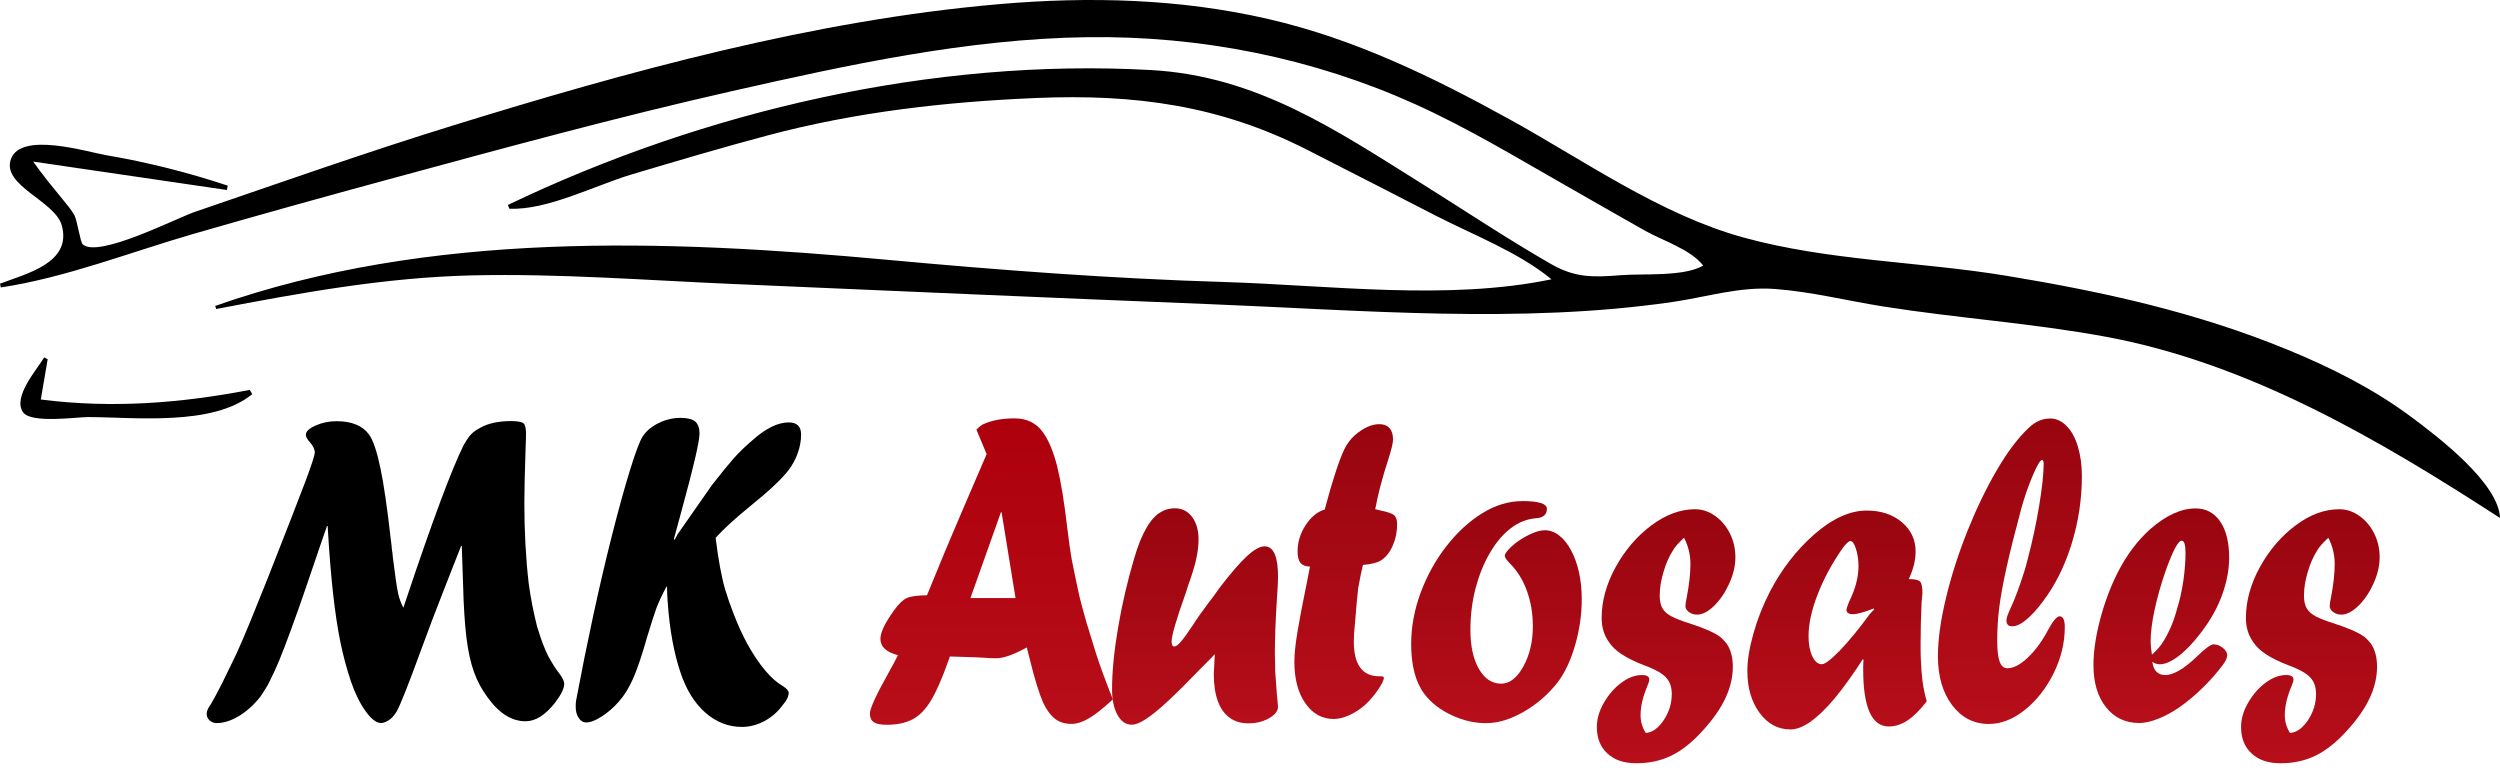 <svg width="289" height="89" viewBox="0 0 289 89" fill="none" xmlns="http://www.w3.org/2000/svg">
<path d="M46.629 70.258L47.013 69.109C50.048 60.045 52.249 54.15 53.61 51.432C53.83 51.061 54.017 50.763 54.17 50.552C54.324 50.342 54.499 50.145 54.703 49.978C54.9 49.811 55.164 49.636 55.482 49.469C56.409 48.939 57.606 48.677 59.071 48.677C59.829 48.677 60.306 48.764 60.509 48.931C60.707 49.099 60.806 49.484 60.806 50.08C60.806 50.538 60.795 51.032 60.767 51.563C60.663 54.63 60.614 56.811 60.614 58.104C60.614 61.375 60.778 64.479 61.113 67.408C61.333 69.044 61.651 70.708 62.079 72.395C62.529 73.892 62.957 75.04 63.374 75.847C63.863 76.734 64.274 77.381 64.609 77.788C65.021 78.333 65.224 78.748 65.224 79.038C65.224 79.569 64.883 80.281 64.203 81.183C63.056 82.651 61.914 83.378 60.767 83.378C59.159 83.378 57.699 82.469 56.388 80.645C55.718 79.758 55.185 78.777 54.796 77.694C54.401 76.611 54.11 75.273 53.918 73.681C53.726 72.089 53.594 70.069 53.533 67.612C53.446 64.952 53.391 63.454 53.38 63.113H53.303C52.491 65.177 51.816 66.892 51.278 68.273C50.74 69.654 50.295 70.796 49.955 71.697C49.615 72.598 49.214 73.681 48.748 74.939C47.282 78.958 46.322 81.386 45.872 82.222C45.844 82.258 45.795 82.331 45.718 82.455C45.641 82.571 45.57 82.665 45.504 82.738C45.285 83.014 45.038 83.218 44.763 83.363C44.489 83.509 44.253 83.581 44.061 83.581C43.517 83.581 42.925 83.131 42.277 82.237C41.629 81.343 41.059 80.187 40.57 78.777C40.065 77.279 39.659 75.746 39.341 74.19C39.022 72.627 38.748 70.781 38.506 68.644C38.265 66.507 38.056 63.89 37.875 60.808H37.798C37.414 61.935 37.123 62.778 36.926 63.338C36.728 63.898 36.437 64.77 36.037 65.947C35.636 67.125 35.405 67.801 35.34 67.99C34.813 69.538 34.258 71.108 33.677 72.693C33.095 74.277 32.628 75.498 32.277 76.349C31.926 77.199 31.536 78.043 31.114 78.878C30.922 79.271 30.581 79.823 30.093 80.543C29.335 81.495 28.507 82.244 27.607 82.782C26.706 83.32 25.85 83.588 25.043 83.588C24.736 83.588 24.467 83.487 24.237 83.283C24.006 83.08 23.891 82.818 23.891 82.491C23.891 82.2 24.067 81.815 24.412 81.343C24.604 81.037 25.021 80.252 25.669 78.995L26.789 76.698C27.486 75.331 28.534 72.889 29.934 69.364L30.861 67.067C33.023 61.579 34.483 57.828 35.246 55.807C36.009 53.787 36.388 52.617 36.388 52.297C36.388 51.941 36.196 51.541 35.806 51.097C35.51 50.778 35.356 50.494 35.356 50.254C35.356 49.876 35.729 49.527 36.476 49.193C37.222 48.859 38.034 48.691 38.907 48.691C40.669 48.691 41.926 49.215 42.672 50.247C43.133 50.894 43.567 52.166 43.967 54.07C44.368 55.967 44.769 58.722 45.169 62.32C45.197 62.524 45.213 62.684 45.23 62.793C45.241 62.902 45.257 63.004 45.268 63.084C45.279 63.171 45.29 63.28 45.29 63.418C45.367 63.89 45.405 64.21 45.405 64.363C45.674 66.558 45.883 67.968 46.025 68.608C46.168 69.247 46.377 69.8 46.646 70.279L46.629 70.258Z" fill="black"/>
<path d="M78.385 61.681L82.298 56.077C83.379 54.696 84.213 53.671 84.801 53.002C85.393 52.333 86.123 51.628 86.996 50.88C88.527 49.513 89.921 48.83 91.178 48.83C92.128 48.83 92.605 49.302 92.605 50.233C92.605 50.945 92.479 51.664 92.221 52.377C91.963 53.089 91.617 53.743 91.178 54.318C90.393 55.357 88.889 56.767 86.661 58.562C84.987 59.922 83.676 61.128 82.726 62.168C82.88 63.425 83.05 64.566 83.237 65.577C83.423 66.587 83.632 67.481 83.862 68.259C84.093 69.037 84.422 69.967 84.845 71.057C85.322 72.286 85.832 73.405 86.387 74.43C87.775 76.916 89.158 78.551 90.536 79.336C90.959 79.613 91.173 79.86 91.173 80.078C91.173 80.507 90.948 80.972 90.498 81.481C89.905 82.295 89.186 82.927 88.341 83.371C87.496 83.814 86.645 84.032 85.778 84.032C84.208 84.032 82.797 83.487 81.546 82.389C80.295 81.292 79.34 79.758 78.676 77.774C77.913 75.535 77.413 72.824 77.188 69.64C77.139 69.095 77.112 68.492 77.112 67.823H77.035C76.508 68.826 76.129 69.64 75.893 70.265C75.663 70.89 75.3 72.01 74.812 73.623C74.23 75.688 73.698 77.272 73.209 78.391C72.721 79.511 72.161 80.412 71.53 81.11C70.937 81.793 70.278 82.36 69.559 82.825C68.841 83.291 68.242 83.516 67.765 83.516C67.419 83.516 67.128 83.341 66.898 82.993C66.667 82.644 66.552 82.222 66.552 81.728C66.552 81.422 66.563 81.183 66.59 81.016C67.194 77.796 67.853 74.532 68.566 71.217C69.28 67.903 70.01 64.777 70.756 61.841C71.502 58.904 72.188 56.411 72.82 54.368C73.451 52.326 73.939 51.018 74.29 50.458C74.702 49.825 75.317 49.309 76.129 48.91C76.941 48.51 77.787 48.306 78.659 48.306C79.46 48.306 80.026 48.444 80.361 48.728C80.695 49.011 80.865 49.477 80.865 50.123C80.865 51.01 80.185 53.947 78.818 58.933C78.731 59.289 78.577 59.849 78.363 60.612C78.149 61.376 78.001 61.928 77.907 62.291L77.984 62.422L78.368 61.681H78.385Z" fill="black"/>
<path d="M114.048 52.478L112.873 49.666C113.17 49.36 113.444 49.149 113.702 49.026C114.69 48.582 115.887 48.364 117.292 48.364C118.697 48.364 119.8 48.902 120.568 49.978C121.238 50.916 121.781 52.224 122.209 53.918C122.632 55.604 123.027 58.01 123.389 61.121C123.581 62.706 123.751 63.898 123.894 64.697C124.344 66.929 124.646 68.353 124.794 68.978C124.942 69.603 125.211 70.592 125.596 71.959C125.722 72.351 125.892 72.903 126.106 73.609C126.32 74.314 126.523 74.975 126.715 75.586C127.138 76.916 127.785 78.668 128.647 80.848C127.566 81.851 126.655 82.578 125.908 83.022C125.162 83.465 124.481 83.683 123.861 83.683C123.104 83.683 122.467 83.487 121.962 83.094C121.452 82.702 120.996 82.084 120.585 81.226C120.096 80.07 119.608 78.493 119.119 76.501C119.07 76.312 119.004 76.073 118.938 75.789C118.867 75.498 118.784 75.186 118.697 74.844C117.187 75.68 116.013 76.094 115.173 76.094C114.696 76.094 114.284 76.08 113.933 76.044C113.636 76.007 112.259 75.956 109.806 75.891L109.63 76.392C108.922 78.391 108.258 79.91 107.638 80.95C107.017 81.989 106.309 82.724 105.508 83.145C104.707 83.574 103.697 83.785 102.49 83.785C101.792 83.785 101.299 83.683 101.002 83.48C100.706 83.276 100.558 82.942 100.558 82.484C100.558 81.924 101.266 80.368 102.682 77.832C103.181 76.945 103.554 76.247 103.801 75.738C102.451 75.397 101.776 74.764 101.776 73.848C101.776 73.1 102.314 71.98 103.395 70.498C103.911 69.785 104.388 69.327 104.833 69.131C105.278 68.935 106.051 68.826 107.16 68.811C108.192 66.303 108.845 64.712 109.13 64.021C109.416 63.331 109.778 62.466 110.228 61.412C110.678 60.365 111.189 59.173 111.759 57.836C112.33 56.498 113.099 54.717 114.064 52.478H114.048ZM115.705 59.217L112.182 69.138H117.396L115.782 59.217H115.705Z" fill="url(#paint0_linear_6_952)"/>
<path d="M140.42 75.629L140.09 75.985C140.025 76.036 139.596 76.472 138.795 77.287C137.253 78.886 135.98 80.15 134.975 81.081C133.971 82.011 133.137 82.687 132.467 83.123C131.797 83.559 131.26 83.777 130.848 83.777C130.151 83.777 129.597 83.399 129.18 82.644C128.762 81.888 128.554 80.899 128.554 79.692C128.554 77.65 128.784 75.266 129.251 72.547C129.712 69.829 130.338 67.154 131.122 64.508C131.984 61.579 133.038 59.791 134.289 59.144C134.728 58.889 135.239 58.758 135.831 58.758C136.644 58.758 137.297 59.093 137.802 59.754C138.301 60.416 138.554 61.295 138.554 62.386C138.548 63.134 138.444 63.927 138.252 64.763C138.06 65.598 137.747 66.594 137.324 67.75L137.094 68.491C135.985 71.595 135.436 73.478 135.436 74.146C135.436 74.539 135.541 74.735 135.744 74.735C135.936 74.735 136.188 74.553 136.495 74.197C136.803 73.841 137.28 73.187 137.922 72.227C138.323 71.581 138.888 70.774 139.624 69.8L140.337 68.855L140.958 67.983C142.258 66.282 143.323 65.046 144.146 64.29C144.97 63.534 145.656 63.156 146.193 63.156C147.225 63.156 147.741 64.341 147.741 66.71C147.741 67.205 147.697 68.084 147.604 69.342C147.45 71.799 147.373 73.87 147.373 75.578C147.384 75.92 147.395 76.233 147.401 76.509C147.406 76.792 147.412 77.148 147.412 77.592C147.5 78.733 147.566 79.612 147.604 80.223L147.741 81.677C147.741 82.186 147.395 82.636 146.698 83.029C146.001 83.421 145.2 83.618 144.289 83.618C143.455 83.618 142.736 83.399 142.138 82.963C141.539 82.527 141.084 81.888 140.776 81.037C140.469 80.187 140.315 79.147 140.315 77.919C140.315 77.766 140.326 77.497 140.354 77.112C140.381 76.727 140.403 76.233 140.431 75.615L140.42 75.629Z" fill="url(#paint1_linear_6_952)"/>
<path d="M153.136 58.919L153.213 58.613C154.064 55.444 154.799 53.212 155.414 51.919C155.71 51.308 156.122 50.763 156.649 50.283C157.642 49.447 158.575 49.033 159.448 49.033C159.964 49.033 160.354 49.186 160.628 49.491C160.902 49.796 161.034 50.24 161.034 50.821C161.034 51.214 160.842 52.013 160.452 53.22C159.794 55.233 159.3 57.108 158.976 58.868C159.195 58.904 159.41 58.955 159.613 59.02C160.386 59.173 160.891 59.347 161.138 59.544C161.385 59.74 161.506 60.096 161.506 60.605C161.506 61.506 161.33 62.342 160.985 63.112C160.639 63.883 160.183 64.443 159.618 64.799C159.195 65.053 158.504 65.228 157.554 65.308C157.39 65.969 157.203 66.885 157 68.041C156.885 69.066 156.759 70.476 156.616 72.286C156.539 72.947 156.501 73.572 156.501 74.146C156.501 76.836 157.483 78.18 159.453 78.18H159.629C159.86 78.18 159.975 78.231 159.975 78.333C159.975 78.609 159.755 79.067 159.316 79.714C158.877 80.361 158.394 80.935 157.867 81.43C157.302 81.938 156.682 82.353 156.012 82.658C155.343 82.963 154.739 83.116 154.196 83.116C152.84 83.116 151.742 82.513 150.897 81.299C150.052 80.092 149.629 78.486 149.629 76.494C149.629 75.644 149.745 74.524 149.97 73.143C150.195 71.762 150.546 69.916 151.023 67.597C151.1 67.19 151.182 66.761 151.276 66.303C151.364 65.853 151.418 65.584 151.429 65.497C150.914 65.482 150.546 65.337 150.332 65.061C150.112 64.792 150.002 64.348 150.002 63.73C150.002 62.655 150.315 61.644 150.941 60.692C151.567 59.74 152.297 59.144 153.131 58.904L153.136 58.919Z" fill="url(#paint2_linear_6_952)"/>
<path d="M175.946 57.923C177.861 57.923 178.822 58.221 178.822 58.817C178.822 59.5 178.388 59.864 177.527 59.914C176.484 60.002 175.512 60.394 174.612 61.092C173.712 61.79 172.911 62.742 172.208 63.956C171.506 65.162 170.963 66.529 170.567 68.041C170.172 69.56 169.98 71.159 169.98 72.845C169.98 74.699 170.309 76.196 170.963 77.33C171.621 78.464 172.472 79.031 173.531 79.031C174.508 79.031 175.364 78.37 176.1 77.04C176.835 75.709 177.197 74.161 177.197 72.388C177.197 70.941 176.967 69.582 176.511 68.31C176.056 67.038 175.392 65.969 174.513 65.104C174.14 64.712 173.954 64.428 173.954 64.261C173.954 64.021 174.217 63.658 174.744 63.163C175.337 62.633 176.001 62.19 176.731 61.833C177.461 61.477 178.081 61.295 178.586 61.295C179.162 61.295 179.716 61.499 180.238 61.899C180.759 62.298 181.22 62.873 181.615 63.614C182.016 64.356 182.318 65.206 182.532 66.173C182.746 67.132 182.85 68.164 182.85 69.255C182.85 71.057 182.592 72.845 182.076 74.612C181.561 76.378 180.885 77.803 180.051 78.893C178.97 80.274 177.669 81.401 176.144 82.28C174.618 83.16 173.169 83.596 171.791 83.596C170.414 83.596 169.124 83.29 167.807 82.673C166.489 82.062 165.441 81.248 164.673 80.245C163.641 78.878 163.131 76.945 163.131 74.445C163.131 72.468 163.498 70.49 164.228 68.513C164.964 66.536 165.957 64.741 167.208 63.134C168.465 61.528 169.843 60.256 171.358 59.326C172.867 58.395 174.398 57.93 175.94 57.93L175.946 57.923Z" fill="url(#paint3_linear_6_952)"/>
<path d="M190.243 84.73C191.001 84.679 191.692 84.192 192.318 83.261C192.944 82.331 193.256 81.321 193.256 80.23C193.256 79.482 193.07 78.886 192.697 78.442C192.296 77.912 191.401 77.395 190.013 76.887C187.966 76.102 186.637 75.222 186.017 74.255C185.441 73.47 185.15 72.533 185.15 71.442C185.15 69.487 185.688 67.525 186.764 65.562C187.839 63.607 189.211 62 190.885 60.743C192.559 59.493 194.244 58.868 195.94 58.868C196.763 58.868 197.537 59.122 198.256 59.631C198.975 60.14 199.551 60.816 199.974 61.659C200.397 62.502 200.611 63.418 200.611 64.406C200.611 65.395 200.38 66.383 199.914 67.423C199.453 68.462 198.871 69.327 198.168 70.018C197.466 70.708 196.802 71.05 196.171 71.05C195.808 71.05 195.496 70.948 195.232 70.745C194.969 70.541 194.837 70.316 194.837 70.083C194.837 69.851 194.886 69.494 194.991 69.037C195.271 67.568 195.413 66.296 195.413 65.206C195.413 64.116 195.166 63.12 194.678 62.167C194.047 62.749 193.635 63.207 193.443 63.549C192.954 64.297 192.576 65.148 192.307 66.1C192.01 67.067 191.862 67.99 191.862 68.855C191.862 69.465 191.967 69.96 192.181 70.323C192.395 70.686 192.74 70.999 193.223 71.253C193.706 71.508 194.436 71.791 195.413 72.097C197.049 72.627 198.196 73.136 198.865 73.63C199.019 73.747 199.255 73.994 199.579 74.372C200.067 75.07 200.314 75.971 200.314 77.083C200.314 78.26 200.04 79.445 199.486 80.652C198.931 81.851 198.075 83.094 196.917 84.373C195.682 85.754 194.453 86.743 193.234 87.339C192.01 87.935 190.66 88.233 189.184 88.233C187.708 88.233 186.632 87.855 185.82 87.106C185.002 86.358 184.596 85.333 184.596 84.039C184.596 83.116 184.865 82.186 185.408 81.241C185.951 80.296 186.621 79.525 187.422 78.929C188.224 78.333 189.014 78.035 189.788 78.035C190.364 78.035 190.655 78.202 190.655 78.544C190.655 78.711 190.573 78.995 190.402 79.387C189.903 80.579 189.65 81.677 189.65 82.687C189.65 83.399 189.848 84.083 190.249 84.73H190.243Z" fill="url(#paint4_linear_6_952)"/>
<path d="M215.424 76.196V76.298L215.347 76.196C214.15 78.05 213.053 79.576 212.059 80.761C211.061 81.946 210.144 82.832 209.299 83.429C208.454 84.025 207.68 84.323 206.972 84.323C205.534 84.323 204.343 83.683 203.404 82.404C202.466 81.124 201.994 79.511 201.994 77.548C201.994 76.342 202.224 74.91 202.691 73.252C203.152 71.602 203.788 69.981 204.601 68.397C205.951 65.809 207.647 63.607 209.694 61.804C211.801 59.951 213.838 59.02 215.792 59.02C217.438 59.02 218.794 59.471 219.853 60.365C220.912 61.259 221.445 62.386 221.445 63.752C221.445 64.755 221.181 65.824 220.654 66.943C221.351 66.943 221.785 67.045 221.966 67.234C222.147 67.43 222.235 67.888 222.235 68.6C222.235 68.535 222.202 68.884 222.136 69.647C222.059 71.333 222.021 72.911 222.021 74.372C222.021 75.135 222.026 75.716 222.043 76.109C222.054 76.501 222.081 76.952 222.12 77.461C222.158 77.97 222.196 78.384 222.235 78.689C222.339 79.489 222.504 80.281 222.734 81.066C221.96 82.069 221.225 82.811 220.517 83.276C219.809 83.741 219.09 83.981 218.355 83.981C216.373 83.981 215.385 81.786 215.385 77.388C215.385 76.879 215.396 76.48 215.424 76.189V76.196ZM216.582 70.338L216.214 70.49C215.287 70.832 214.617 70.999 214.205 70.999C213.706 70.999 213.453 70.832 213.453 70.49C213.453 70.374 213.558 70.054 213.761 69.545C214.48 68.099 214.842 66.732 214.842 65.46C214.842 64.726 214.743 64.058 214.551 63.454C214.359 62.851 214.145 62.546 213.914 62.546C213.706 62.546 213.393 62.836 212.97 63.418C211.774 65.141 210.825 66.9 210.122 68.709C209.42 70.512 209.068 72.126 209.068 73.536C209.068 74.474 209.211 75.251 209.502 75.862C209.793 76.472 210.155 76.785 210.594 76.785C210.967 76.785 211.664 76.254 212.685 75.2C213.706 74.146 214.858 72.744 216.132 71.006L216.653 70.447L216.576 70.345L216.582 70.338Z" fill="url(#paint5_linear_6_952)"/>
<path d="M234.43 64.515C234.946 62.589 235.374 60.576 235.725 58.475C236.071 56.374 236.247 54.754 236.247 53.634C236.247 53.329 236.181 53.176 236.055 53.176C235.846 53.176 235.489 53.787 234.973 55.001C234.458 56.222 234.029 57.458 233.678 58.722C232.932 61.499 232.355 63.803 231.949 65.635C231.543 67.466 231.263 69.007 231.11 70.25C230.956 71.493 230.879 72.765 230.879 74.059C230.879 75.164 230.972 75.978 231.159 76.487C231.346 76.996 231.642 77.25 232.054 77.25C232.762 77.25 233.552 76.836 234.425 76.007C235.297 75.179 236.093 74.096 236.796 72.751C237.35 71.748 237.778 71.246 238.091 71.246C238.491 71.246 238.689 71.661 238.689 72.496C238.689 74.321 238.255 76.102 237.394 77.839C236.532 79.576 235.423 80.986 234.068 82.069C232.712 83.152 231.324 83.69 229.908 83.69C228.173 83.69 226.757 82.963 225.665 81.517C224.573 80.07 224.024 78.181 224.024 75.847C224.024 73.943 224.332 71.704 224.952 69.138C225.566 66.573 226.395 63.992 227.432 61.397C228.47 58.802 229.606 56.447 230.841 54.332C232.076 52.217 233.299 50.603 234.507 49.477C235.253 48.742 236.082 48.379 236.999 48.379C237.696 48.379 238.321 48.662 238.892 49.237C239.457 49.811 239.897 50.603 240.204 51.628C240.511 52.653 240.665 53.787 240.665 55.03C240.665 57.705 240.27 60.321 239.479 62.873C238.689 65.424 237.586 67.641 236.17 69.516C235.5 70.418 234.858 71.123 234.238 71.639C233.618 72.155 233.08 72.402 232.619 72.402C232.158 72.402 231.944 72.169 231.944 71.711C231.944 71.457 232.109 70.97 232.443 70.258C232.893 69.32 233.42 67.91 234.024 66.013C234.073 65.824 234.134 65.627 234.2 65.409C234.265 65.199 234.342 64.901 234.43 64.53V64.515Z" fill="url(#paint6_linear_6_952)"/>
<path d="M248.804 76.501C248.947 77.526 249.446 78.035 250.308 78.035C251.274 78.035 252.525 77.286 254.073 75.789C254.973 74.917 255.577 74.488 255.884 74.488C256.268 74.488 256.63 74.626 256.965 74.895C257.3 75.171 257.465 75.448 257.465 75.738C257.465 76.043 257.278 76.443 256.905 76.938C256.224 77.839 255.439 78.726 254.55 79.583C253.661 80.441 252.805 81.161 251.982 81.728C251.158 82.302 250.335 82.752 249.512 83.08C248.689 83.407 247.953 83.581 247.311 83.581C245.703 83.581 244.419 82.971 243.453 81.757C242.487 80.536 242.004 78.915 242.004 76.887C242.004 75.338 242.256 73.587 242.767 71.639C243.277 69.691 243.958 67.859 244.819 66.158C245.835 64.166 247.081 62.502 248.562 61.172C250.39 59.573 252.141 58.773 253.809 58.773C255.017 58.773 255.966 59.282 256.658 60.292C257.344 61.303 257.69 62.698 257.69 64.472C257.69 65.853 257.415 67.292 256.872 68.789C256.323 70.287 255.516 71.726 254.451 73.107C253.579 74.263 252.717 75.171 251.877 75.818C251.032 76.465 250.297 76.792 249.666 76.792C249.38 76.792 249.095 76.698 248.798 76.509L248.804 76.501ZM248.765 75.68C249.358 75.15 249.808 74.626 250.116 74.096C250.796 72.991 251.323 71.719 251.696 70.287C251.993 69.349 252.223 68.302 252.393 67.147C252.558 65.991 252.646 64.908 252.646 63.905C252.646 62.967 252.498 62.502 252.201 62.502C251.79 62.502 251.158 63.701 250.308 66.107C249.808 67.554 249.397 69 249.084 70.439C248.771 71.879 248.612 73.121 248.612 74.161C248.612 74.517 248.661 75.033 248.765 75.695V75.68Z" fill="url(#paint7_linear_6_952)"/>
<path d="M264.72 84.73C265.478 84.679 266.169 84.192 266.795 83.261C267.421 82.331 267.733 81.321 267.733 80.23C267.733 79.482 267.547 78.886 267.174 78.442C266.773 77.912 265.878 77.395 264.49 76.887C262.443 76.102 261.114 75.222 260.494 74.255C259.918 73.47 259.627 72.533 259.627 71.442C259.627 69.487 260.165 67.525 261.241 65.562C262.316 63.607 263.688 62 265.362 60.743C267.036 59.485 268.721 58.868 270.417 58.868C271.24 58.868 272.014 59.122 272.733 59.631C273.452 60.14 274.029 60.816 274.451 61.659C274.874 62.502 275.088 63.418 275.088 64.406C275.088 65.395 274.857 66.383 274.391 67.423C273.93 68.462 273.348 69.327 272.645 70.018C271.943 70.708 271.279 71.05 270.648 71.05C270.285 71.05 269.978 70.948 269.709 70.745C269.44 70.541 269.314 70.316 269.314 70.083C269.314 69.851 269.363 69.494 269.468 69.037C269.753 67.568 269.89 66.296 269.89 65.206C269.89 64.116 269.643 63.12 269.155 62.167C268.524 62.749 268.112 63.207 267.92 63.549C267.432 64.297 267.053 65.148 266.784 66.1C266.488 67.067 266.339 67.99 266.339 68.855C266.339 69.465 266.444 69.96 266.658 70.323C266.872 70.686 267.217 70.999 267.7 71.253C268.183 71.508 268.913 71.791 269.89 72.097C271.526 72.627 272.673 73.136 273.342 73.63C273.496 73.747 273.732 73.994 274.056 74.372C274.544 75.07 274.786 75.971 274.786 77.083C274.786 78.26 274.512 79.445 273.957 80.652C273.403 81.859 272.547 83.094 271.389 84.373C270.154 85.754 268.924 86.743 267.706 87.339C266.488 87.935 265.132 88.233 263.656 88.233C262.179 88.233 261.103 87.855 260.291 87.106C259.473 86.358 259.067 85.333 259.067 84.039C259.067 83.116 259.336 82.186 259.88 81.241C260.423 80.296 261.092 79.525 261.894 78.929C262.695 78.333 263.485 78.035 264.259 78.035C264.836 78.035 265.126 78.202 265.126 78.544C265.126 78.711 265.044 78.995 264.874 79.387C264.375 80.579 264.122 81.677 264.122 82.687C264.122 83.399 264.32 84.083 264.72 84.73Z" fill="url(#paint8_linear_6_952)"/>
<path d="M179.346 32.279C175.477 29.114 170.352 27.185 165.908 24.898C160.963 22.352 156.015 19.814 151.057 17.292C140.956 12.156 131.121 10.856 119.831 11.327C109.354 11.761 98.914 12.944 88.764 15.647C83.477 17.056 78.226 18.613 72.984 20.175C68.816 21.419 63.229 24.333 58.876 24.125C58.821 23.981 58.77 23.834 58.714 23.691C81.362 12.831 107.802 6.683 133.074 8.099C145.217 8.777 154.337 14.959 164.309 21.196C169.291 24.311 174.221 27.61 179.319 30.533C182.094 32.123 184.209 32.065 187.339 31.814C189.952 31.603 194.622 32.016 196.889 30.704C195.456 28.827 192.207 27.821 190.153 26.663C187.079 24.929 184.022 23.171 180.957 21.422C175.269 18.182 169.624 14.77 163.652 12.07C151.733 6.68 138.753 4.121 125.687 4.298C111.799 4.488 97.945 7.515 84.448 10.572C71.166 13.583 58.015 17.179 44.873 20.747C37.391 22.777 29.924 24.856 22.476 27.005C15.153 29.117 7.632 32.089 0.098 33.23C0.064 33.086 0.034 32.939 0 32.795C2.971 31.643 8.365 30.429 7.136 26.042C6.342 23.205 0.134 21.45 1.271 18.368C2.448 15.182 10.043 17.561 12.357 17.955C17.124 18.769 21.736 19.939 26.324 21.459C26.29 21.627 26.257 21.795 26.226 21.963C18.94 20.893 11.651 19.826 3.842 18.68C4.927 20.239 6.07 21.609 7.262 23.07C7.723 23.639 8.246 24.241 8.607 24.892C8.921 25.464 9.279 27.974 9.557 28.237C11.314 29.894 20.367 25.229 22.546 24.486C32.412 21.113 42.247 17.634 52.208 14.553C72.639 8.233 94.082 2.336 115.448 0.483C125.895 -0.422 136.393 -0.165 146.644 2.204C156.629 4.512 165.672 8.915 174.594 13.843C183.222 18.61 191.978 24.825 201.541 27.454C211.459 30.181 221.869 30.218 231.97 31.884C243.165 33.731 253.953 36.107 264.482 40.442C269.492 42.502 274.366 44.945 278.725 48.189C281.723 50.421 288.85 55.811 289 59.877C275.057 50.84 260.057 42.016 243.489 38.938C234.968 37.354 226.276 36.788 217.715 35.431C213.571 34.774 209.381 33.719 205.196 33.407C201.113 33.101 197.308 34.333 193.314 34.914C175.774 37.461 157.466 35.862 139.819 35.159C121.387 34.422 102.957 33.618 84.528 32.82C74.561 32.389 64.537 31.603 54.555 31.835C44.53 32.071 34.814 33.841 24.994 35.721C24.955 35.602 24.915 35.483 24.875 35.364C49.61 26.669 76.93 27.671 102.63 30.038C115.565 31.227 128.444 32.205 141.427 32.597C153.585 32.964 167.356 34.786 179.346 32.288V32.279Z" fill="black"/>
<path d="M5.511 41.53C5.245 43.093 4.979 44.655 4.716 46.183C13.011 47.241 20.957 46.596 28.867 45.074C28.965 45.236 29.065 45.398 29.163 45.56C24.606 49.296 15.639 48.226 10.141 48.214C8.888 48.214 3.628 48.969 2.683 47.681C1.397 45.927 4.273 42.726 5.11 41.31C5.245 41.383 5.376 41.457 5.511 41.53Z" fill="black"/>
<defs>
<linearGradient id="paint0_linear_6_952" x1="114.602" y1="48.364" x2="114.602" y2="83.785" gradientUnits="userSpaceOnUse">
<stop stop-color="#AD000C"/>
<stop offset="1" stop-color="#B70E1A"/>
</linearGradient>
<linearGradient id="paint1_linear_6_952" x1="138.147" y1="58.758" x2="138.147" y2="83.777" gradientUnits="userSpaceOnUse">
<stop stop-color="#98050F"/>
<stop offset="1" stop-color="#B70E1A"/>
</linearGradient>
<linearGradient id="paint2_linear_6_952" x1="155.568" y1="49.033" x2="155.568" y2="83.116" gradientUnits="userSpaceOnUse">
<stop stop-color="#98050F"/>
<stop offset="1" stop-color="#B70E1A"/>
</linearGradient>
<linearGradient id="paint3_linear_6_952" x1="172.99" y1="57.923" x2="172.99" y2="83.596" gradientUnits="userSpaceOnUse">
<stop stop-color="#98050F"/>
<stop offset="1" stop-color="#B70E1A"/>
</linearGradient>
<linearGradient id="paint4_linear_6_952" x1="192.603" y1="58.868" x2="192.603" y2="88.233" gradientUnits="userSpaceOnUse">
<stop stop-color="#98050F"/>
<stop offset="1" stop-color="#B70E1A"/>
</linearGradient>
<linearGradient id="paint5_linear_6_952" x1="212.364" y1="59.02" x2="212.364" y2="84.323" gradientUnits="userSpaceOnUse">
<stop stop-color="#98050F"/>
<stop offset="1" stop-color="#B70E1A"/>
</linearGradient>
<linearGradient id="paint6_linear_6_952" x1="232.345" y1="48.379" x2="232.345" y2="83.69" gradientUnits="userSpaceOnUse">
<stop stop-color="#98050F"/>
<stop offset="1" stop-color="#B70E1A"/>
</linearGradient>
<linearGradient id="paint7_linear_6_952" x1="249.847" y1="58.773" x2="249.847" y2="83.581" gradientUnits="userSpaceOnUse">
<stop stop-color="#98050F"/>
<stop offset="1" stop-color="#B70E1A"/>
</linearGradient>
<linearGradient id="paint8_linear_6_952" x1="267.078" y1="58.868" x2="267.078" y2="88.233" gradientUnits="userSpaceOnUse">
<stop stop-color="#98050F"/>
<stop offset="1" stop-color="#B70E1A"/>
</linearGradient>
</defs>
</svg>

